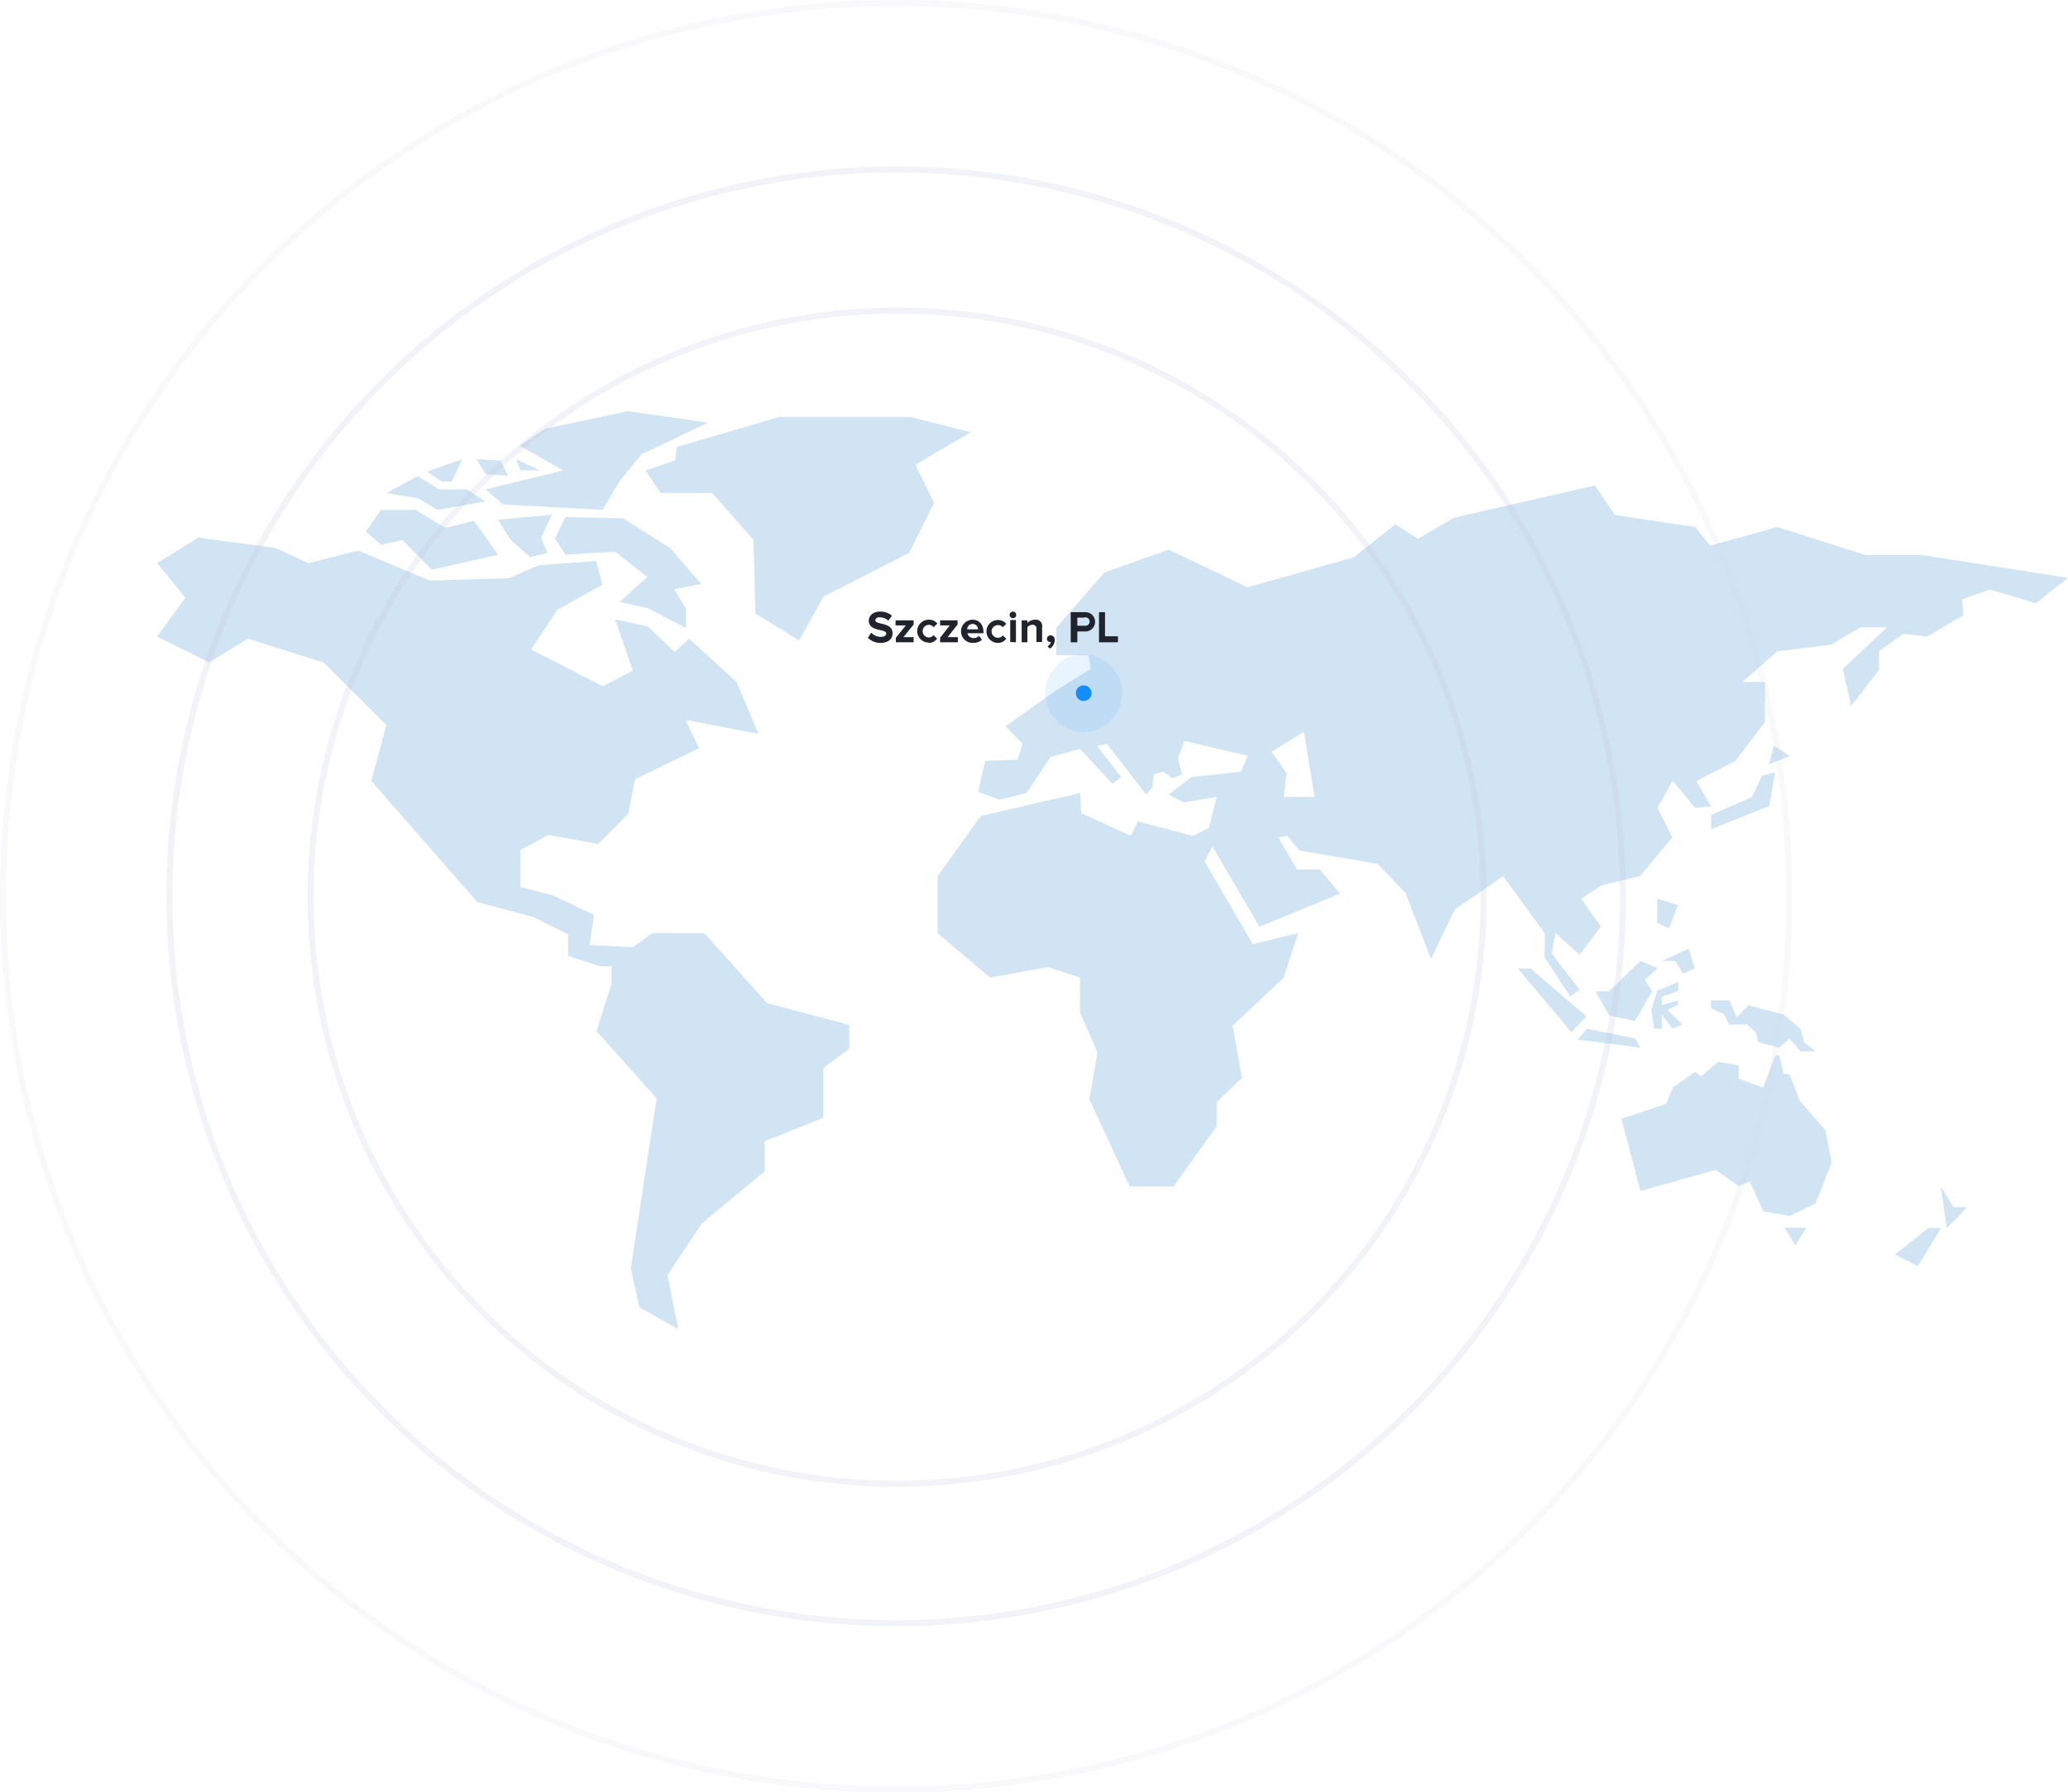 <svg xmlns="http://www.w3.org/2000/svg" viewBox="0 0 687.2 595.5"><path d="M52.2 187.1l9.4 11.5-9.4 12.9 17.3 8.6 12.9-7.9 25.1 7.9 20.9 20.8-5 18.6 35.2 40.2 18.7 5 11.5 5.7v7.2l10.8 3.5h3.6v5.8l-5 15.7 20 22.3-8.6 56.6 2.9 12.9 12.9 7.2-3.6-18 11.5-17.2 20.8-17.2v-10l19.5-7.8v-16.6l8.6-6.4v-7.9l-27.3-7.2L234 310h-17.2l-6.5 4.7-14.4-.7 1.5-10-13.7-6.5-10.8-2.8v-12.3l9.4-5 16.5 3 10-10 2.2-11.5 21.3-10.3-4.5-9.4 24.2 4.6-7.2-17.2-15.8-14.4-4.8 4.4-9-8.5-10.8-2.3 5.9 17-10 5.2-23.8-12.2 8.7-13.2 15-8.3-2.1-7.9-19 1.4-10 4.3-26.3.8-23.8-10-16.5 4.2-10.8-5-25.8-3.5zm81.5-7.7l9.8 9.9 22-5-8-11.3-9.5 2.4-10-6h-11.4l-5 7.2 5 4.4zm31.8-6.7l4.2 6.7 6.5 5.7 5.7-1.4-2.1-5.1 3.6-7.6zm57.3 9.5l-15.7-10-19.2-.4-3.5 7.1 3.5 5.4 16.5-1 10.7 8.4-9.2 8.3 9.2 2 12.8 6.6V202l-3.9-6.2 9-1.8zm-77.5-12.8l16-2.8-6.2-4h-9.2l-7.1-4.4-10.4 5.6 10.7 1.8zm4.8-9.4l3.5-7.4-11.8 4.1 5 3.3h3.2zm58.6-23.4l-27.7 5.9-8.3 5.6 14.5 8.2-25.8 6.3 5.8 5 33 1.8 5.7-9.5 7.2-8.9 22.2-10.6zM168.8 158l-2.5-5-7.9-.4 3 5zm10.7-1.7l-8-3.7 1.5 3.7zm143.1-12.7l-19.9-5h-44l-33.8 9.9-.6 4.5-9.8 3.3 5 7.5h17.2l13.7 15.6.6 24.4 14.5 9 8.2-14.6 28.4-14.5 8.3-16.6-6.2-12.7zm104.9 113.2l-5-7 10.8-6.7 3.5 21.7h-10.2zm55.7-84.8l-12 7-7.5-4.8-13.9 11-35.2 9.9-26.2-12.5-21.4 7.6-16 18.4v9.1h10.7l.8 4.5-12 7.5-16.4 11.6 5.7 5.8-1.7 5.3-10.7.4-2.4 10.3 7.2 2.6 8.9-2.2 8-12 9.8-2.7 10.7 11.6 3-2.2-8-10.3 3.2-.8 13 16.8 2.1-2.2.5-4.4 3.1-.9 3.1 2.2 3.2-1.3-1.4-5.3 2.2-5.8 21 4.9-2.2 5.3-16.5 1.8-7.6 5.8 4.9 2.6 11.1-1.8-2.6 10.3-5.4 2.6-18.2-4.8-2.3 4.8-16.5-7.5-.4-6.7-33 7.6-14.3 20v19l17.4 14.7 19.2-3.5 10.7 3.5v11.6l5.8 13.3-2.7 15.5 13.4 29H390l14.3-20v-8l8.4-8-3.1-17.4 17-16 4.8-14.8-15.1 3.7-16-27.5 2.6-5 15.6 26.7 26.8-11-6.7-8H431l-6.2-10.7 3-.5 4 4.9 26 4.4 9.3 9.8 8.4 21.8 8-16.5 16-11 13.8 19v8l8.5 13 3.1-2.3-9.3-12 1.3-6.8 8 7.2 7.1-9.3-6.6-9.3 6.7-4.4 13-3.2 10.6-12.8-4.9-9.8 5-9 7.5 9 5.3-.5-4.9-8.4 13-6.7 9.8-12.9v-13.3H579l11.6-10.2 17.8-2.2 9.8-5.8h8.9l-14.7 13.8 2.7 12.4 9.3-12v-6.2l8-5.8 8 .9 12-7.1-.4-5.3 9.3-3.2 15.2 4.5 10.7-8.4-48.5-7.6h-18.8l-29.3-9.3-22.3 6.2-5-6.2-26.7-4-6.6-9.8zm106.2 75.7l-1.5 6.2 6.9-2.7zm-7.2 17.1l-13.6 6v4.7l19.3-7.7 2-11.2-4.4 1.1zm-73.6 57h-4.2l17.8 21.2 5-5.3zm34.7 23.2l-16-3.2-3 3.6 20.8 2.7zm-8.6-15.7l-4.5.1 4.5 8 8.6 1.8 5.7-9.8-2.4-3.8 4.2-3.9-5.7-2.4zm16-22.7l3.9 1.8 3-7.7-6.9-2.1v8zm6 12.7l2.6 4.2 3.9-1.8-2.1-6.5-8.9 4.1h4.5zm-8 16.3l1 6.2h2.5v-4.7l3.6 4.7 3.3-1.4-5-4.8 3.5-1.8v-1.4l-5.4 1.5v-2.7l5.5-2v-3l-7 3zm19.9-.6l4.4 2.1 1.5 3.3h6l3 2.6.8 3.3 7 1.8 3.4-3.1 3.6 4.3h5l-3.8-3-1.2-4.5-5.6-4.7L581 334l-3.9 4-2.4-5.6h-6.2v2.7zm29.4 30.6l-3.3-8.6-2-.3-1.4-6h-1.4l-4 10.7-8.1-3V354l-6.9-1.2-5.6 4.8-2-1.5-7.5 5.3-2 5.3-15 5 6.3 24 25-7 7.7 5.4 3.6-1.6 4.6 10 8.7 1.5 8.6-4.1 5.4-13.7-2.1-10.6zm-1.4 48.2l3.7-5.9H593zm33.1 3l7.6 3.9L645 408h-4.2zm15.2-22.6l2 13.8 4-3.9 2.6-3h-4.3z" style="isolation:isolate" fill="#d1e4f4"/><circle cx="298.1" cy="298.1" r="194.9" style="isolation:isolate" fill="none" stroke="#bec6dc" stroke-width="2" opacity=".2"/><circle cx="297.8" cy="297.8" r="241.5" style="isolation:isolate" fill="none" stroke="#bec6dc" stroke-width="2" opacity=".2"/><circle cx="297.8" cy="297.8" r="296.8" style="isolation:isolate" fill="none" stroke="#bec6dc" stroke-width="2" opacity=".1"/><circle cx="360.1" cy="230.3" r="2.6" fill="#148efe"/><ellipse cx="360.1" cy="230.3" rx="12.8" ry="12.9" style="isolation:isolate" fill="#148efe" opacity=".1"/><path d="M292.6 213.6c2.7 0 4-1.4 4-3.2 0-3.8-5.7-2.7-5.7-4.3 0-.6.5-1 1.4-1a4.3 4.3 0 0 1 2.9 1.1l1.2-1.6a5.6 5.6 0 0 0-4-1.4c-2.3 0-3.7 1.4-3.7 3 0 3.8 5.8 2.6 5.8 4.3 0 .6-.6 1.1-1.8 1.1a4.4 4.4 0 0 1-3.2-1.4l-1.1 1.7a5.8 5.8 0 0 0 4.2 1.7zm11-.2v-1.7h-3.4l3.4-4.2v-1.4h-6v1.7h3.4l-3.3 4.1v1.5h6zm5 .2a3.4 3.4 0 0 0 2.8-1.4l-1.2-1.2a1.8 1.8 0 0 1-1.5.8 2.1 2.1 0 0 1 0-4.2 1.8 1.8 0 0 1 1.5.8l1.3-1.2a3.4 3.4 0 0 0-2.9-1.3 3.8 3.8 0 1 0 0 7.6zm9.7-.2v-1.7h-3.4l3.3-4.2v-1.4h-5.8v1.7h3.2l-3.2 4.1v1.5h5.9zm5 .2a4.5 4.5 0 0 0 3-1l-.9-1.3a3 3 0 0 1-1.9.7 2 2 0 0 1-2-1.6h5.3v-.5c0-2.3-1.4-4-3.6-4a3.8 3.8 0 0 0 0 7.7zm1.7-4.5h-3.6a1.8 1.8 0 0 1 3.6 0zm6.6 4.5a3.4 3.4 0 0 0 2.8-1.4l-1.2-1.1a1.8 1.8 0 0 1-1.6.8 2.1 2.1 0 0 1 0-4.2 1.8 1.8 0 0 1 1.6.7l1.2-1.1a3.4 3.4 0 0 0-2.8-1.3 3.8 3.8 0 1 0 0 7.6zm5-8.2a1.1 1.1 0 0 0 1.1-1.2 1.1 1.1 0 1 0-1.1 1.2zm1 8V206h-1.9v7.3zm8.7 0v-5.1a2.1 2.1 0 0 0-2.4-2.4 3.4 3.4 0 0 0-2.5 1.1v-.9h-1.9v7.3h1.9v-5a2.1 2.1 0 0 1 1.7-.8 1.2 1.2 0 0 1 1.3 1.4v4.3h1.8zm4.2-.8a1.4 1.4 0 0 0-1.3-1.5 1.2 1.2 0 0 0-1.3 1.2 1 1 0 0 0 1 1 1 1 0 0 0 .3 0 2.5 2.5 0 0 1-1.1 1.5l.8.7a3.5 3.5 0 0 0 1.6-2.8zm7.5.8v-3.6h2.6a3.2 3.2 0 0 0 .2-6.4h-5v10h2.2zm2.3-5.5H358v-2.7h2.2a1.4 1.4 0 1 1 .3 2.7zm11.2 5.5v-2h-4.3v-8h-2v10h6.3z" fill="#21242c"/></svg>